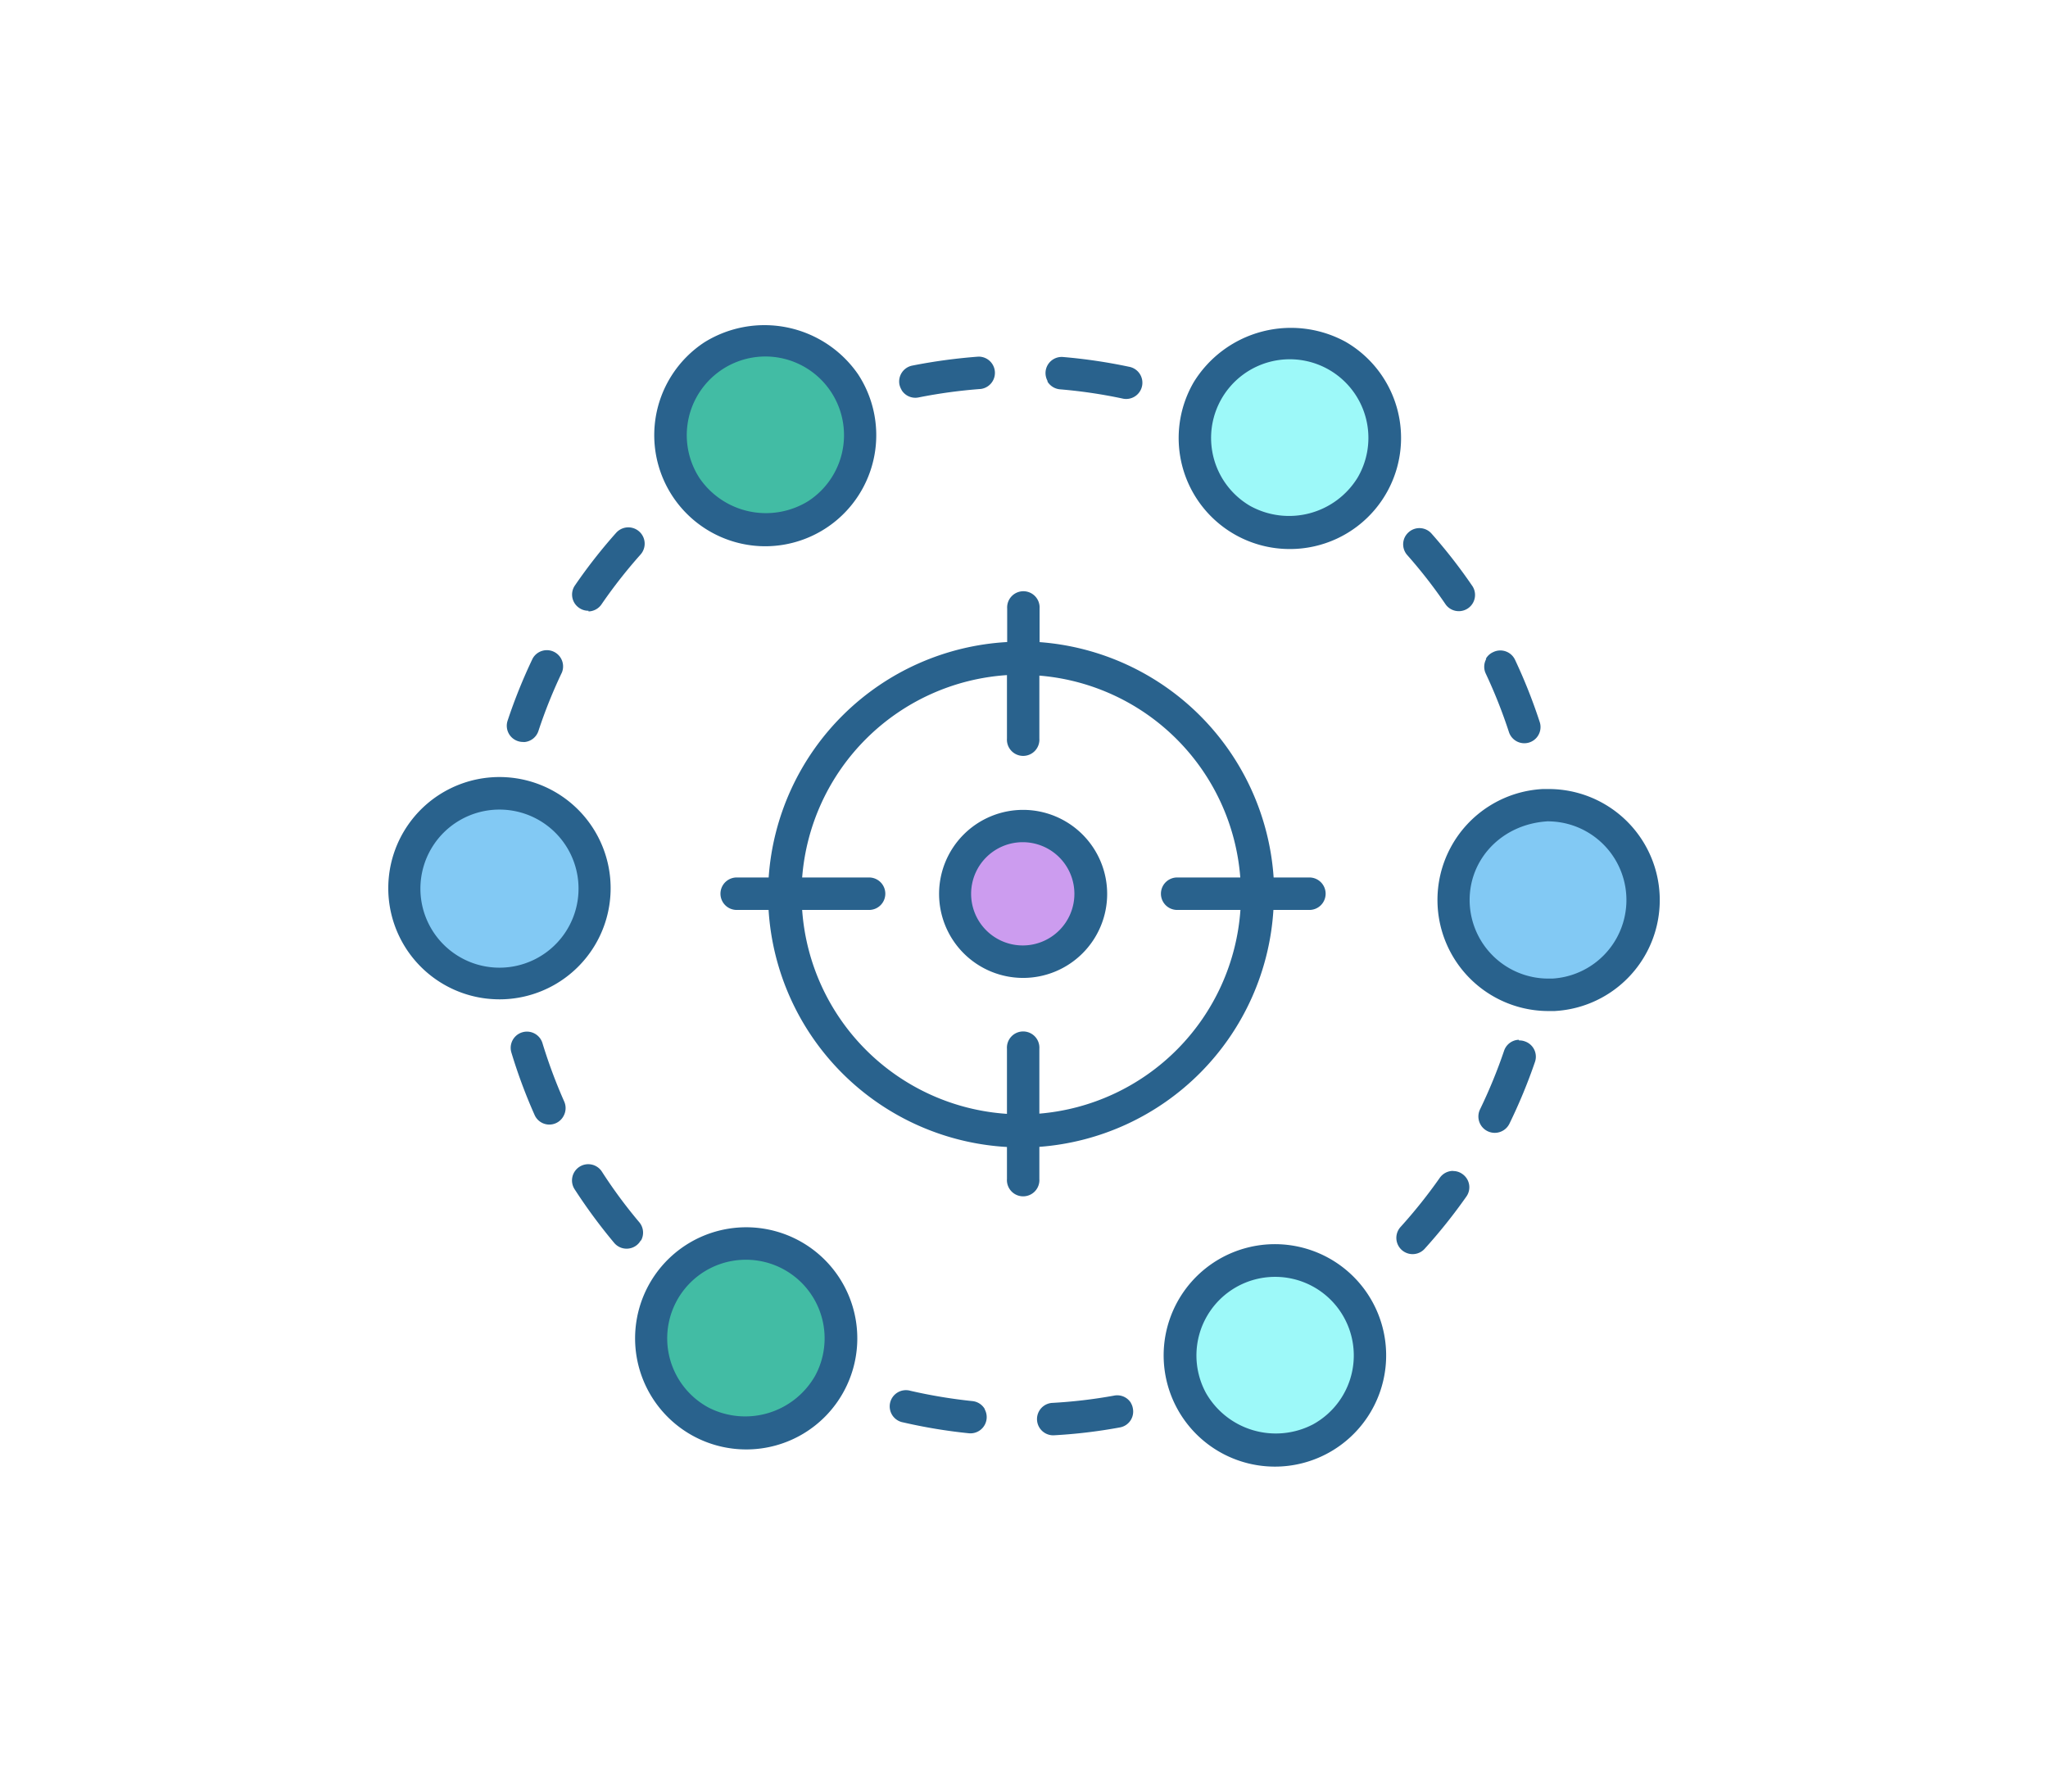 <svg id="Layer_14" data-name="Layer 14" xmlns="http://www.w3.org/2000/svg" viewBox="0 0 280 245"><defs><style>.cls-1{fill:#29628d;}.cls-2{fill:#42bca4;}.cls-3{fill:#9df9f9;}.cls-4{fill:#82c9f4;}.cls-5{fill:#cc9cef;}</style></defs><title>בדיקות פתרונות_V02</title><path class="cls-1" d="M154.62,191.87a2.15,2.15,0,0,1,.27.76,2.2,2.2,0,0,1-1.78,2.57,71.17,71.17,0,0,1-9.08,1.08,2.22,2.22,0,0,1-.24-4.43,68.41,68.41,0,0,0,8.53-1,2.2,2.2,0,0,1,2.3,1Z"/><path class="cls-1" d="M134.62,192.71a2.22,2.22,0,0,1-2.15,3.29,73.13,73.13,0,0,1-9-1.49,2.22,2.22,0,1,1,1-4.32,70.41,70.41,0,0,0,8.48,1.41,2.2,2.2,0,0,1,1.7,1.11Z"/><path class="cls-1" d="M71.61,101.46a2.18,2.18,0,0,1-.8-.11,2.21,2.21,0,0,1-1.41-2.8,73.42,73.42,0,0,1,3.42-8.49,2.22,2.22,0,0,1,4,1.91,67.47,67.47,0,0,0-3.21,8,2.21,2.21,0,0,1-2,1.51Z"/><path class="cls-1" d="M80.46,83.52a2.17,2.17,0,0,1-1.28-.39,2.2,2.2,0,0,1-.57-3.08,71.82,71.82,0,0,1,5.64-7.2,2.22,2.22,0,1,1,3.31,3,68.61,68.61,0,0,0-5.3,6.76,2.21,2.21,0,0,1-1.8,1Z"/><path class="cls-1" d="M123.27,53.33a2.46,2.46,0,0,1-.3-.75A2.22,2.22,0,0,1,124.7,50a75.68,75.68,0,0,1,9.07-1.23,2.22,2.22,0,0,1,.33,4.42,70.31,70.31,0,0,0-8.52,1.16,2.2,2.2,0,0,1-2.31-1Z"/><path class="cls-1" d="M143.24,52.13a2.25,2.25,0,0,1-.29-1.31,2.21,2.21,0,0,1,2.39-2,73.63,73.63,0,0,1,9,1.33,2.22,2.22,0,1,1-.92,4.34,68.81,68.81,0,0,0-8.5-1.25,2.23,2.23,0,0,1-1.73-1.09Z"/><path class="cls-2" d="M93.78,66.61a13,13,0,1,1,18,3.76A13,13,0,0,1,93.78,66.61Z"/><path class="cls-1" d="M104.65,74.7a15.19,15.19,0,0,1-8.33-27.9,15.55,15.55,0,0,1,21,4.39,15.19,15.19,0,0,1-12.7,23.51Zm0-25.95a10.76,10.76,0,0,0-9,16.65,11,11,0,0,0,14.88,3.11,10.76,10.76,0,0,0-5.89-19.76Z"/><path class="cls-1" d="M87.59,169.64a2.05,2.05,0,0,1-.52.62A2.22,2.22,0,0,1,84,170a74.83,74.83,0,0,1-5.44-7.37,2.22,2.22,0,0,1,3.73-2.41,66.37,66.37,0,0,0,5.11,6.92,2.21,2.21,0,0,1,.24,2.5Z"/><path class="cls-1" d="M77,152.7a2.2,2.2,0,0,1-3.92-.25,72.39,72.39,0,0,1-3.18-8.57,2.22,2.22,0,0,1,4.25-1.28,70.37,70.37,0,0,0,3,8.06,2.22,2.22,0,0,1-.13,2Z"/><path class="cls-3" d="M185.7,179.15A13,13,0,1,1,168.1,174,12.95,12.95,0,0,1,185.7,179.15Z"/><path class="cls-1" d="M174.32,200.56a15.21,15.21,0,1,1,7.29-1.87,15.18,15.18,0,0,1-7.29,1.87Zm0-25.95a10.75,10.75,0,0,0-9.42,15.92,11,11,0,0,0,14.6,4.26,10.75,10.75,0,0,0-5.18-20.18Z"/><path class="cls-4" d="M81.17,123a13,13,0,1,1-11.33-14.44A13,13,0,0,1,81.17,123Z"/><path class="cls-1" d="M68.3,136.66a16.5,16.5,0,0,1-1.84-.11,15.2,15.2,0,1,1,1.84.11Zm0-25.95a10.81,10.81,0,1,0,1.3.08,11.34,11.34,0,0,0-1.3-.08Z"/><path class="cls-2" d="M113.39,189.14a13,13,0,1,1-5.31-17.56A13,13,0,0,1,113.39,189.14Z"/><path class="cls-1" d="M102,198.21a15.19,15.19,0,1,1,13.4-8,15.16,15.16,0,0,1-13.4,8Zm0-25.94a10.75,10.75,0,0,0-5.08,20.24,11,11,0,0,0,14.55-4.42A10.75,10.75,0,0,0,102,172.27Z"/><path class="cls-1" d="M192.09,73.41a2.32,2.32,0,0,1,.5-.63,2.21,2.21,0,0,1,3.13.19,72.51,72.51,0,0,1,5.62,7.23,2.22,2.22,0,0,1-3.67,2.49,67.5,67.5,0,0,0-5.28-6.79,2.22,2.22,0,0,1-.3-2.49Z"/><path class="cls-1" d="M203.14,90.09a2.17,2.17,0,0,1,1-.91,2.22,2.22,0,0,1,3,1.06,73.63,73.63,0,0,1,3.37,8.5,2.21,2.21,0,1,1-4.21,1.37,69.71,69.71,0,0,0-3.17-8,2.19,2.19,0,0,1,.07-2Z"/><path class="cls-1" d="M207.68,142.28a2.07,2.07,0,0,1,.8.13,2.21,2.21,0,0,1,1.38,2.81,74.2,74.2,0,0,1-3.5,8.46,2.22,2.22,0,0,1-4-2,70.05,70.05,0,0,0,3.28-8,2.2,2.2,0,0,1,2-1.49Z"/><path class="cls-1" d="M198.66,160.14a2.12,2.12,0,0,1,1.28.41,2.2,2.2,0,0,1,.54,3.08,74.53,74.53,0,0,1-5.71,7.15,2.22,2.22,0,1,1-3.28-3,69.85,69.85,0,0,0,5.36-6.72,2.23,2.23,0,0,1,1.81-.94Z"/><path class="cls-3" d="M165.13,53.36a13,13,0,1,1,4.68,17.74A13,13,0,0,1,165.13,53.36Z"/><path class="cls-1" d="M176.34,75.08a15.18,15.18,0,0,1-13.12-22.84A15.6,15.6,0,0,1,184,46.76a15.19,15.19,0,0,1-7.65,28.32Zm0-25.95a10.76,10.76,0,0,0-5.43,20.05,11,11,0,0,0,14.71-3.88,10.75,10.75,0,0,0-9.28-16.17Z"/><path class="cls-4" d="M211.05,110.11a13,13,0,1,1-12.29,13.63A13,13,0,0,1,211.05,110.11Z"/><path class="cls-1" d="M211.71,138.26a15.19,15.19,0,0,1-.77-30.36l.8,0a15.19,15.19,0,0,1,.77,30.36l-.8,0Zm0-25.95c-6.5.33-11.07,5.39-10.77,11.31a10.76,10.76,0,0,0,10.74,10.2h.57a10.76,10.76,0,0,0-.54-21.5Z"/><path class="cls-1" d="M178.9,120h-4.77a34.64,34.64,0,0,0-32-32.19V83.22a2.22,2.22,0,1,0-4.43,0V87.8A34.63,34.63,0,0,0,105.09,120h-4.22a2.22,2.22,0,1,0,0,4.43h4.21a34.62,34.62,0,0,0,32.59,32.42v4.38a2.22,2.22,0,1,0,4.43,0v-4.4a34.64,34.64,0,0,0,32-32.4h4.77a2.22,2.22,0,1,0,0-4.43Zm-36.8,32.27v-8.85a2.22,2.22,0,1,0-4.43,0v8.9a30.06,30.06,0,0,1-28-27.89h9a2.22,2.22,0,1,0,0-4.43h-9a30.07,30.07,0,0,1,28-27.68V101a2.22,2.22,0,1,0,4.43,0V92.39A30,30,0,0,1,169.57,120h-8.48a2.22,2.22,0,1,0,0,4.43h8.5A30.06,30.06,0,0,1,142.1,152.29Z"/><path class="cls-1" d="M139.89,110.75a11.49,11.49,0,1,0,11.48,11.49A11.5,11.5,0,0,0,139.89,110.75Z"/><path class="cls-5" d="M139.89,129.29a7.06,7.06,0,1,1,7-7A7.06,7.06,0,0,1,139.89,129.29Z"/></svg>